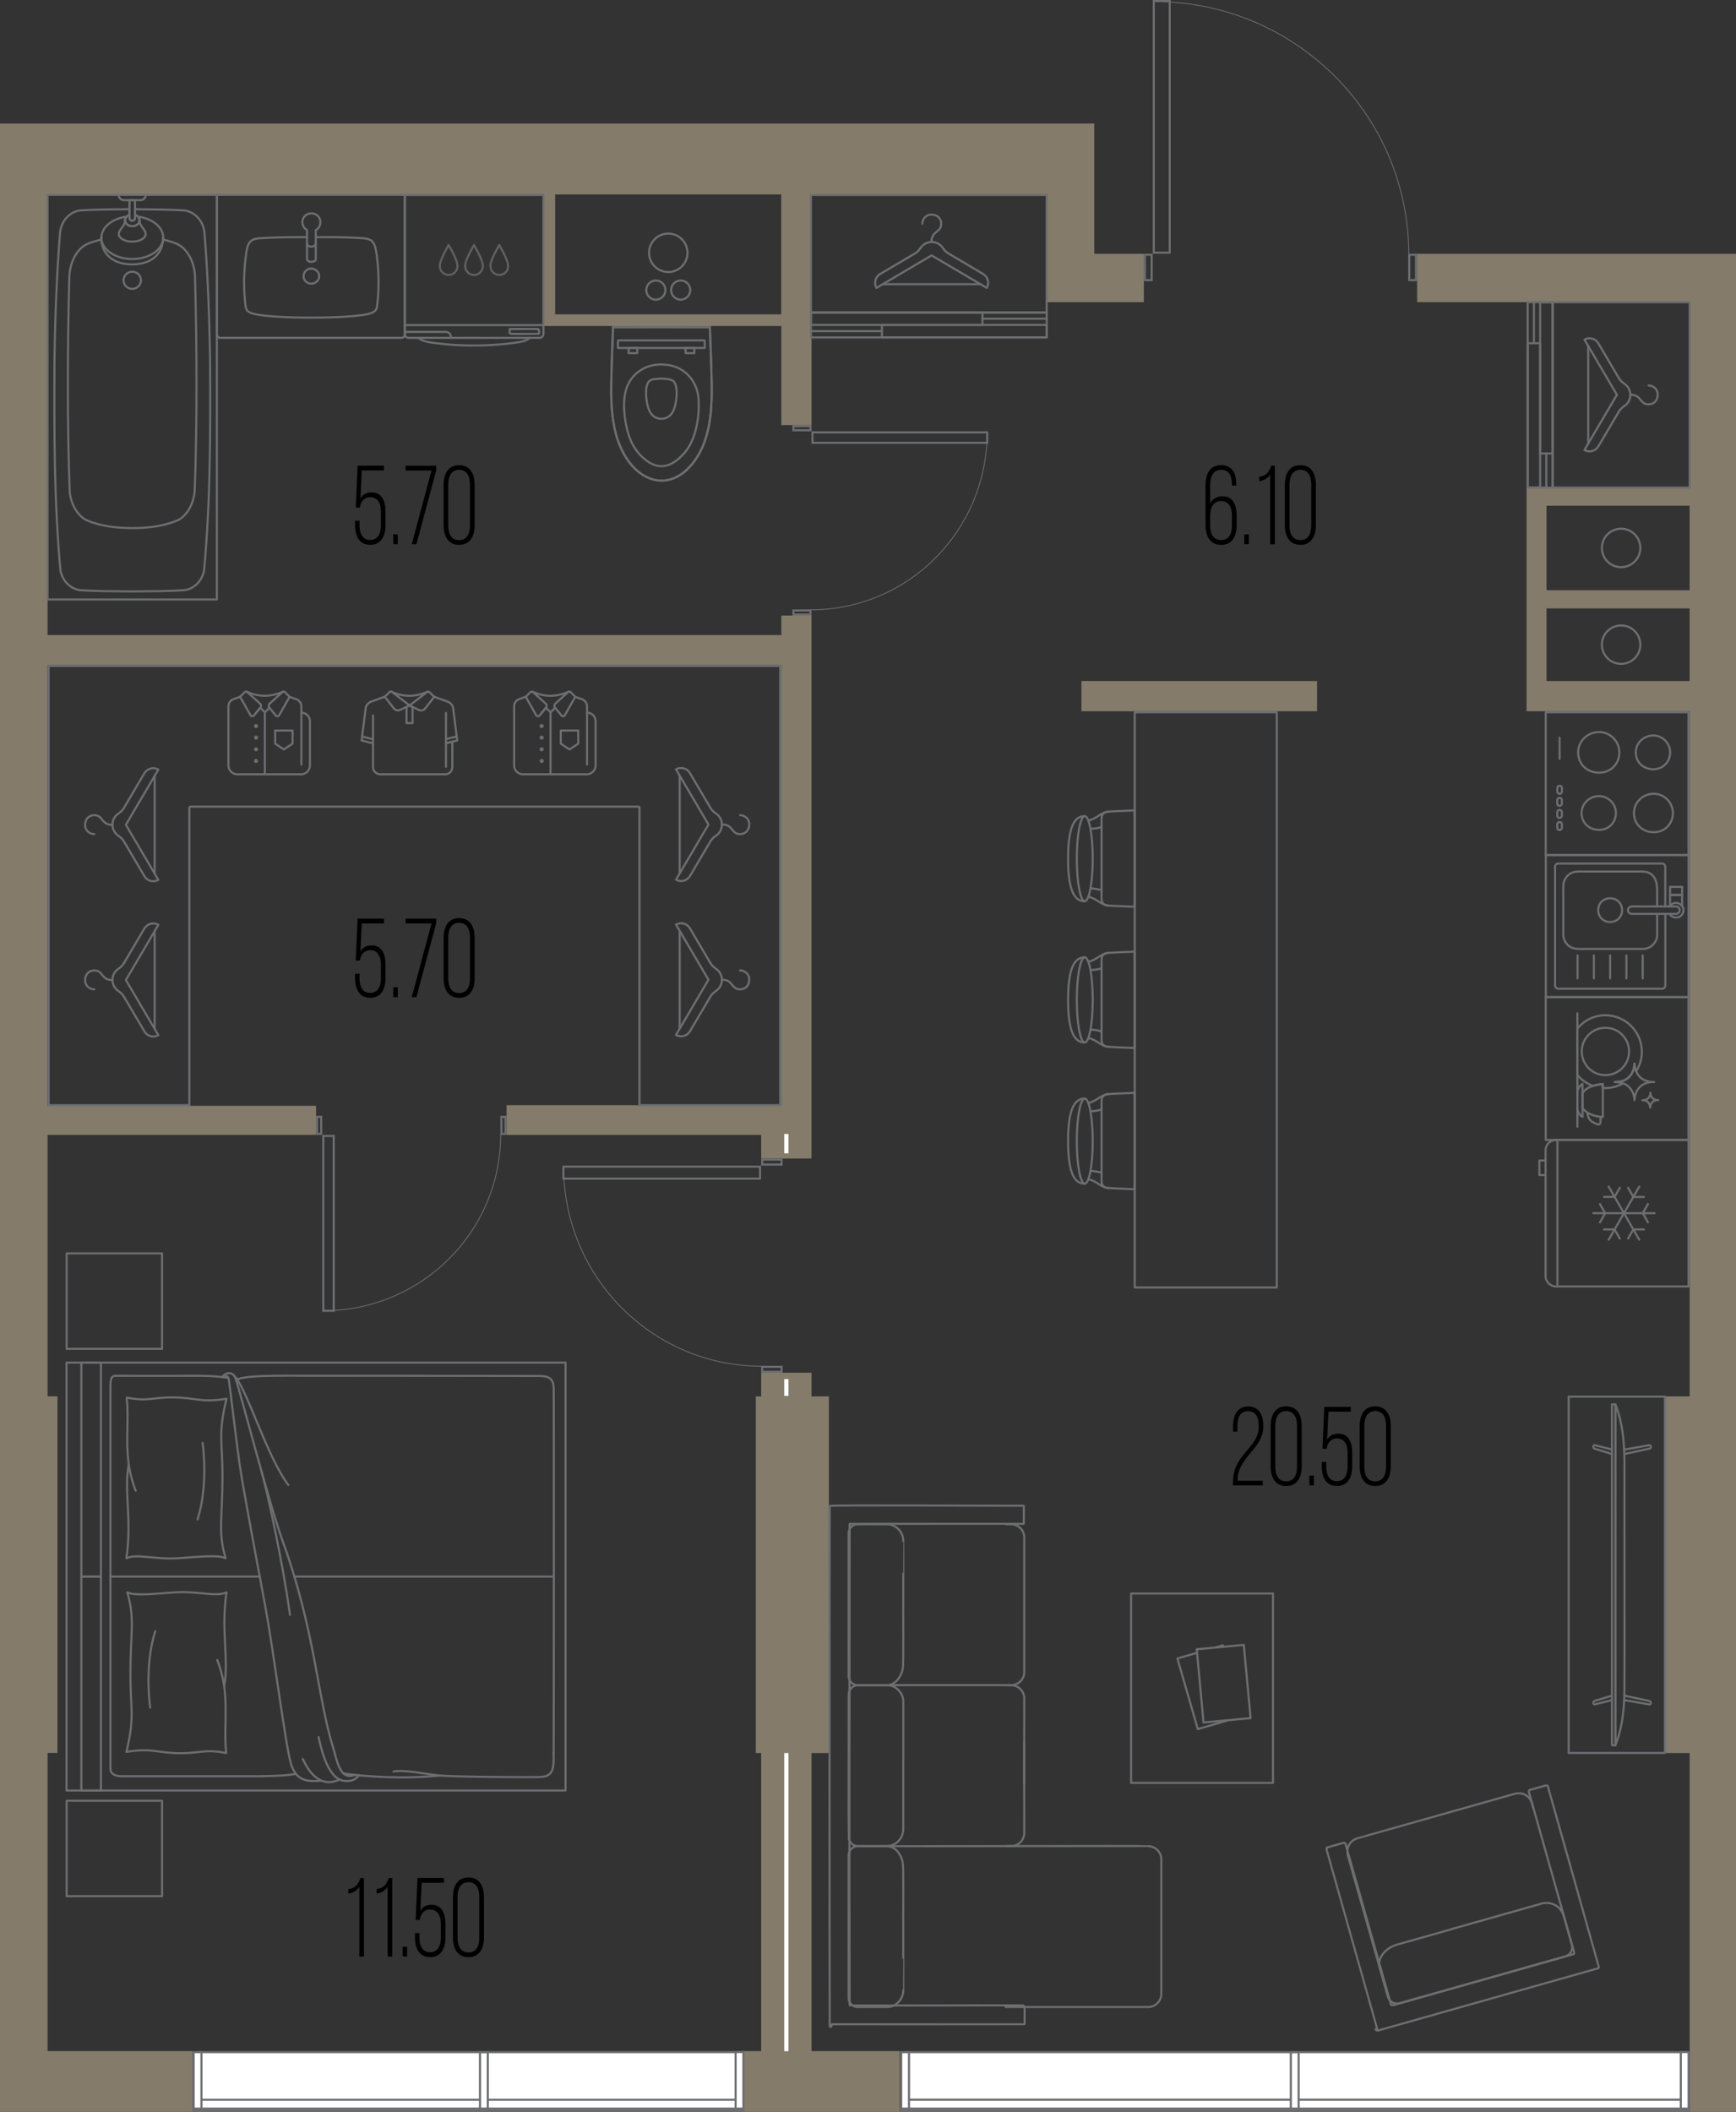 <?xml version="1.0" encoding="UTF-8"?><svg xmlns="http://www.w3.org/2000/svg" viewBox="0 0 206.86 251.52"><rect x="0" y="0" width="206.86" height="251.52" fill="#333333" stroke="none"/><defs><style>.cls-1{fill:#6d6e71;}.cls-1,.cls-2,.cls-3,.cls-4{stroke-width:0px;}.cls-2{fill:#000;}.cls-5{stroke:#606060;}.cls-5,.cls-6{stroke-linecap:round;stroke-width:.25px;}.cls-5,.cls-6,.cls-7,.cls-8,.cls-9{fill:none;}.cls-5,.cls-6,.cls-9{stroke-linejoin:round;}.cls-3{fill:#847b6b;}.cls-6,.cls-7,.cls-9{stroke:#6d6e71;}.cls-7,.cls-8{stroke-miterlimit:10;stroke-width:.5px;}.cls-8{stroke:#fff;}.cls-9{stroke-width:.1px;}.cls-4{fill:#fff;}</style></defs><g id="_стены"><rect class="cls-3" x="128.86" y="81.11" width="28.08" height="3.6"/><path class="cls-3" d="M201.34,30.23h-32.48v5.76h32.48v22.08h-19.44v26.64h19.44v81.6h-2.95v42.48h2.95v42.73h5.52v-5.48s0,0,0,0v-1.74h0V30.23h-5.52ZM184.28,60.23h17.05v10.07h-17.05v-10.07ZM184.28,81.11v-8.65h17.05v8.65h-17.05Z"/><polygon class="cls-3" points="97.9 244.29 96.7 244.29 96.7 208.79 98.77 208.79 98.77 166.31 96.7 166.31 96.7 163.49 90.7 163.49 90.7 166.31 90.06 166.31 90.06 208.79 90.7 208.79 90.7 244.29 88.24 244.29 88.24 251.52 107.21 251.52 107.21 244.29 97.9 244.29"/><path class="cls-3" d="M136.3,35.99v-5.76h-5.91v-15.52H0v194.08h0,0v35.5h0v2.22h0v5.01h22.95v-7.23H5.67v-35.51h1.18v-42.48h-1.18v-31.13h31.99v-3.47H5.67v-52.52h87.43v52.45h-32.74v3.54h30.34v2.81h6v-64.67h-3.6v2.33H5.67V23.16h59.1v15.67h28.33v11.8h3.6v-27.47h28.02v12.83h11.58ZM66.15,37.44v-14.28h26.94v14.28h-26.94Z"/></g><g id="_акустические_перегородки"><line class="cls-8" x1="93.7" y1="244.3" x2="93.7" y2="208.79"/><line class="cls-8" x1="93.7" y1="166.25" x2="93.7" y2="164.25"/><line class="cls-8" x1="93.7" y1="137.37" x2="93.7" y2="135.06"/></g><g id="_окна"><rect class="cls-4" x="107.98" y="244.42" width="92.79" height="6.95"/><path class="cls-1" d="M108.1,244.54h92.54v6.7h-92.54v-6.7M107.85,244.29v7.2h93.04s0-7.2,0-7.2h-93.04Z"/><rect class="cls-4" x="108.02" y="250.08" width="92.74" height="1.29"/><path class="cls-1" d="M108.15,250.2h92.49v1.05h-92.49s0-1.05,0-1.05M107.9,249.95v1.55s92.99,0,92.99,0v-1.55h-92.99Z"/><polygon class="cls-4" points="200.28 244.41 201.21 244.41 201.21 251.37 200.28 251.37 200.28 244.41"/><path class="cls-1" d="M201.09,244.53v6.71h-.68s0-6.71,0-6.71h.68M201.34,244.28h-1.18s0,7.22,0,7.22h1.18v-7.22h0Z"/><rect class="cls-4" x="107.38" y="244.42" width=".93" height="6.95"/><path class="cls-1" d="M108.19,244.54v6.7s-.68,0-.68,0v-6.7h.68M108.44,244.29h-1.18v7.2h1.18s0-7.2,0-7.2h0Z"/><polygon class="cls-4" points="153.81 244.43 154.74 244.43 154.74 251.38 153.81 251.38 153.81 244.43"/><path class="cls-1" d="M154.62,244.55v6.7s-.68,0-.68,0v-6.7h.68M154.87,244.3h-1.18v7.2h1.18s0-7.2,0-7.2h0Z"/><line class="cls-7" x1="201.34" y1="251.26" x2="107.26" y2="251.26"/><rect class="cls-4" x="23.66" y="244.42" width="64.47" height="6.95"/><path class="cls-1" d="M23.79,244.54h64.22v6.7H23.79s0-6.7,0-6.7M23.54,244.29v7.2s64.72,0,64.72,0v-7.2H23.54Z"/><rect class="cls-4" x="23.71" y="250.08" width="64.42" height="1.29"/><path class="cls-1" d="M23.83,250.2h64.17v1.05H23.83v-1.05M23.58,249.95v1.55h64.67s0-1.54,0-1.54H23.58Z"/><polygon class="cls-4" points="87.65 244.41 88.58 244.41 88.58 251.37 87.65 251.37 87.65 244.41"/><path class="cls-1" d="M88.46,244.53v6.71h-.68s0-6.71,0-6.71h.68M88.71,244.28h-1.18s0,7.22,0,7.22h1.18v-7.22h0Z"/><rect class="cls-4" x="23.07" y="244.42" width=".93" height="6.95"/><path class="cls-1" d="M23.88,244.54v6.7h-.68s0-6.7,0-6.7h.68M24.13,244.29h-1.18v7.2h1.18v-7.2h0Z"/><polygon class="cls-4" points="57.19 244.43 58.13 244.43 58.13 251.38 57.19 251.38 57.19 244.43"/><path class="cls-1" d="M58,244.55v6.7s-.68,0-.68,0v-6.7h.68M58.25,244.3h-1.18v7.2h1.18s0-7.2,0-7.2h0Z"/><line class="cls-7" x1="88.71" y1="251.26" x2="22.95" y2="251.26"/></g><g id="_двери"><path class="cls-1" d="M137.11,30.47v2.77h-.56v-2.77h.56M137.36,30.22h-1.06v3.27h1.06v-3.27h0Z"/><path class="cls-1" d="M168.61,30.47v2.77h-.56v-2.77h.56M168.86,30.22h-1.06v3.27h1.06v-3.27h0Z"/><path class="cls-9" d="M167.87,30.32c0-16.64-13.58-30.13-30.32-30.13"/><path class="cls-1" d="M139.26.25v29.72h-1.65V.25h1.65M139.51,0h0,0ZM139.51,0h-2.15v30.22h2.14V0h0Z"/><path class="cls-1" d="M93.01,138.24v.33h-2.06s0-.33,0-.33h2.06M93.26,137.99h-2.56v.83h2.56v-.83h0Z"/><path class="cls-1" d="M93.01,162.92v.33h-2.06s0-.33,0-.33h2.06M93.26,162.67h-2.56v.83h2.56v-.83h0Z"/><path class="cls-9" d="M90.77,162.72c-13.04,0-23.61-10.64-23.61-23.76"/><path class="cls-1" d="M90.44,139.07v1.18h-23.18s0-1.18,0-1.18h23.18M90.69,138.82h-23.68v1.68h23.68v-1.68h0Z"/><path class="cls-1" d="M38.15,133.14v1.78h-.24v-1.78h.24M38.4,132.89h-.74v2.28h.74v-2.28h0Z"/><path class="cls-1" d="M60.11,133.14v1.78h-.24v-1.78h.24M60.36,132.89h-.74v2.28h.74v-2.28h0Z"/><path class="cls-9" d="M59.66,135.11c0,11.6-9.46,21-21.14,21"/><path class="cls-1" d="M39.64,135.42v20.57s-.99,0-.99,0v-20.57s.99,0,.99,0M39.89,135.17h-1.49v21.07h1.5v-21.07h0Z"/><path class="cls-1" d="M96.45,50.88v.24h-1.78v-.24h1.78M96.7,50.63h-2.28v.74h2.28v-.74h0Z"/><path class="cls-1" d="M96.45,72.83v.24h-1.78v-.24h1.78M96.7,72.58h-2.28v.74h2.28v-.74h0Z"/><path class="cls-9" d="M96.63,72.63c11.6,0,21-9.46,21-21.14"/><path class="cls-1" d="M117.51,51.62v1h-20.57v-1h20.57M117.76,51.37h-21.07v1.49h21.07s0-1.49,0-1.49h0Z"/></g><g id="_мебель"><rect class="cls-6" x="5.67" y="23.21" width="20.17" height="48.19"/><g id="AG-FIXTURE"><g id="POLYLINE"><path class="cls-6" d="M15.43,24.92c-1.83,0-3.95.03-5.74.13-.19.01-.38.05-.56.1-.9.27-1.59,1.05-1.85,1.94-.07.22-.11.44-.13.67-.4,5-.6,10.41-.66,15.43-.04,8.14-.04,16.72.72,24.82.13.58.42,1.13.85,1.55.38.37.87.63,1.4.72,1.98.15,4.32.14,6.3.16,2.01-.03,4.36,0,6.35-.17.51-.09.98-.35,1.35-.71.43-.42.72-.97.85-1.55.77-8.1.77-16.69.72-24.82-.06-5.01-.26-10.43-.66-15.43-.02-.22-.07-.45-.13-.67-.27-.9-.98-1.69-1.9-1.95-.17-.05-.34-.08-.51-.09-1.79-.09-3.91-.12-5.74-.13"/></g><g id="POLYLINE-2"><path class="cls-6" d="M15.76,34.4c.75,0,1.27-.78.93-1.46-.38-.77-1.49-.77-1.87,0-.33.68.18,1.47.93,1.46Z"/></g><g id="POLYLINE-3"><path class="cls-6" d="M12.07,28.54c-.56.12-.98.25-1.51.45-.61.23-1.11.7-1.47,1.24-.55.83-.8,1.83-.83,2.82-.22,8.15-.26,17.46.05,25.61.07.53.21,1.05.43,1.54.34.74.87,1.42,1.61,1.78,1.7.7,3.57.91,5.4.92,1.82,0,3.7-.21,5.4-.92.74-.36,1.28-1.04,1.61-1.78.22-.49.36-1.01.43-1.54.32-8.15.27-17.46.05-25.61-.03-.99-.28-1.99-.83-2.82-.35-.52-.83-.98-1.41-1.22-.54-.21-1.01-.35-1.57-.48"/></g></g><path class="cls-6" d="M19.44,28.3c0,1.76-1.2,3.19-3.69,3.19s-3.69-1.43-3.69-3.19"/><path class="cls-6" d="M14.89,26.23c0,.79-.73,1.04-.73,1.66,0,.47.71.89,1.6.89.88,0,1.6-.42,1.6-.89,0-.61-.73-.87-.73-1.66"/><path class="cls-6" d="M12.07,28.3c0,1.41,1.65,2.55,3.69,2.55s3.69-1.14,3.69-2.55c0-1.25-1.31-2.29-3.02-2.5.12.12.2.27.2.44,0,.39-.39.71-.86.71s-.86-.32-.86-.71c0-.17.08-.32.2-.44-1.72.22-3.02,1.25-3.02,2.5Z"/><path class="cls-6" d="M15.76,26.94c.48,0,.86-.32.86-.71,0-.17-.08-.32-.2-.44-.09-.09-.2-.17-.33-.22v.38c0,.18-.15.33-.33.33s-.33-.15-.33-.33v-.19s0-.19,0-.19c-.13.05-.24.12-.33.22-.12.12-.2.27-.2.44,0,.39.39.71.86.71Z"/><path class="cls-6" d="M15.76,26.29c.18,0,.33-.15.33-.33v-2.12h-.66v2.12c0,.18.15.33.33.33Z"/><path class="cls-6" d="M17.37,23.21h0c0,.35-.28.63-.63.63h-1.97c-.35,0-.63-.28-.63-.63h0c1.06,0,2.32,0,3.23,0Z"/><g id="POLYLINE-4"><line class="cls-6" x1="84.59" y1="38.96" x2="73.05" y2="38.96"/></g><g id="POLYLINE-5"><path class="cls-6" d="M79.04,45.11c.42.04.9.02,1.23.31.51.54.38,1.95.23,2.63-.1.46-.22.94-.54,1.3-.63.76-1.86.69-2.41-.13-.27-.38-.38-.88-.47-1.34-.11-.66-.25-2.11.36-2.55.17-.12.38-.16.59-.18.33-.04.67-.07,1-.05Z"/></g><g id="POLYLINE-6"><path class="cls-6" d="M79.1,43.43c2.3.05,4.02,1.86,4.14,4.13.13,2.07-.29,4.74-1.66,6.36-.69.79-1.59,1.55-2.68,1.6-1.09.04-2.03-.69-2.73-1.46-1.13-1.25-1.55-2.95-1.74-4.59-.12-1.11-.12-2.27.26-3.33.68-1.84,2.48-2.86,4.4-2.72Z"/></g><g id="POLYLINE-7"><path class="cls-6" d="M84.59,38.96c.08,2.29.17,4.58.22,6.86.02,2.15-.07,4.35-.73,6.41-.83,2.73-3.29,5.81-6.46,4.82-2.05-.71-3.35-2.71-4.02-4.68-.7-2.09-.8-4.32-.77-6.51.04-2.3.14-4.61.22-6.9,3.84-.02,7.7,0,11.54,0Z"/></g><g id="POLYLINE-8"><path class="cls-6" d="M84.59,38.96c.07,2.17.17,4.34.21,6.51.05,2.69-.04,5.49-1.18,7.97-2.76,5.75-8.06,4.64-10-1.01-.68-2-.8-4.14-.79-6.24.02-2.41.14-4.82.22-7.23"/></g><g id="POLYLINE-9"><line class="cls-6" x1="73.05" y1="38.96" x2="84.59" y2="38.96"/></g><path class="cls-6" d="M73.71,40.54h10.2s.07.04.07.09v.81s-10.35,0-10.35,0v-.81s.03-.09.07-.09Z"/><g id="POLYLINE-10"><path class="cls-6" d="M74.89,42.06c.34,0,.69,0,1.03,0,.03-.01.01,0,.02-.03.01-.14,0-.29,0-.43,0-.03.02-.13,0-.16-.02-.03-.15,0-.18,0h-.82s-.03,0-.04.01c0,.2,0,.4,0,.6Z"/></g><g id="POLYLINE-11"><path class="cls-6" d="M82.74,42.06c-.34,0-.69,0-1.03,0-.03-.01-.01,0-.02-.03-.01-.14,0-.29,0-.43,0-.03-.02-.13,0-.16.02-.03.15,0,.18,0h.82s.03,0,.04.01c0,.2,0,.4,0,.6Z"/></g><g id="AG-DETAILS"><g id="POLYLINE-13"><path class="cls-6" d="M38.03,32.89c.02-.57-.61-1.03-1.18-.87-.83.22-.92,1.35-.13,1.69.59.27,1.33-.19,1.31-.82Z"/></g></g><g id="AG-FIXTURE-2"><g id="POLYLINE-14"><path class="cls-6" d="M37.67,28.24c1.51,0,3.02,0,4.52.07,1.83.12,2.42-.06,2.68,1.95.22,1.53.29,3.08.2,4.63-.02.35-.04.7-.08,1.05-.04.32-.03.66-.2.96-.37.6-1.95.64-2.63.74-1.68.15-3.37.19-5.06.19-1.7,0-3.41-.04-5.1-.19-.4-.04-.8-.08-1.2-.15-.49-.1-1.13-.16-1.41-.61-.15-.3-.14-.63-.19-.96-.05-.5-.08-1.01-.1-1.51-.05-1.4.03-2.81.23-4.2.26-2,.92-1.77,2.73-1.9,1.48-.06,2.96-.06,4.44-.07"/></g><g id="POLYLINE-15"><path class="cls-6" d="M25.85,23.21h22.39s0,3.07,0,3.45c0,1.55,0,3.1,0,4.65,0,1.62,0,3.25,0,4.87,0,.61,0,2.65,0,3.27,0,.14,0,.27,0,.41,0,.23-.23.4-.46.38-3.97,0-9.95,0-13.93,0-1.28,0-2.55,0-3.83,0-.56,0-2.98,0-3.54,0-.16,0-.34.02-.47-.08-.16-.11-.18-.3-.17-.47,0-.28,0-.56,0-.84,0-.77,0-2.96,0-3.73,0-3.36,0-11.9,0-11.9Z"/></g></g><path class="cls-6" d="M37.98,25.86c-.38-.57-1.29-.6-1.71-.06-.42.48-.27,1.3.31,1.59v3.46c0,.45,1.05.45,1.05,0v-3.45c.55-.28.72-1.05.36-1.54Z"/><path class="cls-6" d="M36.58,28.99c0,.51,1.05.51,1.05,0"/><g id="AG-FIXTURE-3"><g id="POLYLINE-16"><path class="cls-6" d="M49.87,40.24c3.96,0,7.93,0,11.89,0,.57,0,1.14,0,1.71,0,.27,0,.54,0,.81,0,.28,0,.51-.24.48-.52,0-2.5,0-7.46,0-7.46,0,0,0-6.15,0-9.04h-16.53c0,.29,0,1.11,0,1.39,0,1.28,0,2.55,0,3.83,0,2.56,0,5.12,0,7.67,0,1.23,0,2.37,0,3.61,0,.43.29.56.68.52.32,0,.64,0,.95,0Z"/></g><g id="POLYLINE-17"><line class="cls-6" x1="64.77" y1="38.72" x2="48.24" y2="38.72"/></g><g id="POLYLINE-18"><path class="cls-6" d="M49.87,40.24c.27.27.68.39,1.04.47.45.1.92.15,1.38.2,1.36.17,2.73.24,4.11.24,1.33,0,2.67-.06,3.99-.21.46-.05.93-.11,1.39-.18.47-.08,1-.19,1.36-.53"/></g></g><path class="cls-6" d="M53.74,40.15c0-.34-.28-.62-.62-.62h-4.84"/><path class="cls-6" d="M60.74,39.19s3.49-.03,3.49.01c0,0,0,.55,0,.55,0,0,0,.01-.01.01-.02-.01-3.49.03-3.49-.01,0,0,0-.55,0-.55,0,0,0-.01.01-.01Z"/><path class="cls-5" d="M52.41,31.7c0,.58.47,1.05,1.05,1.05s1.05-.47,1.05-1.05"/><path class="cls-5" d="M53.46,29.19s-1.13,1.88-1.05,2.52"/><path class="cls-5" d="M53.46,29.19s1.13,1.88,1.05,2.52"/><path class="cls-5" d="M55.43,31.7c0,.58.47,1.05,1.05,1.05s1.05-.47,1.05-1.05"/><path class="cls-5" d="M56.48,29.19s-1.13,1.88-1.05,2.52"/><path class="cls-5" d="M56.48,29.19s1.13,1.88,1.05,2.52"/><path class="cls-5" d="M58.45,31.7c0,.58.47,1.05,1.05,1.05s1.05-.47,1.05-1.05"/><path class="cls-5" d="M59.49,29.19s-1.13,1.88-1.05,2.52"/><path class="cls-5" d="M59.49,29.19s1.13,1.88,1.05,2.52"/><path class="cls-6" d="M28.61,82.99l-.79.28c-.36.13-.6.47-.6.85v7.04c0,.58.47,1.06,1.06,1.06h7.59c.58,0,1.06-.47,1.06-1.06v-5.26c0-.57-.46-1.02-1.02-1.02h0"/><path class="cls-6" d="M35.91,91.06v-6.93c0-.38-.24-.72-.6-.85l-.79-.28"/><path class="cls-6" d="M33.66,82.42l-1.52,1.38c-.14.13-.16.35-.04.49l.79.95c.12.11.3.08.38-.06l1.24-2.19-.55-.55c-.08-.08-.21-.09-.3-.02Z"/><path class="cls-6" d="M29.16,82.44l-.55.55,1.24,2.19c.08.14.26.17.38.06l.79-.95c.12-.15.11-.36-.04-.49l-1.52-1.38c-.09-.07-.22-.06-.3.02Z"/><path class="cls-6" d="M29.41,82.39c1.46.63,2.75.65,4.3,0"/><polyline class="cls-6" points="31.56 92.23 31.56 84.84 31.02 84.29 30.45 84.98"/><polygon class="cls-6" points="34.86 88.57 33.82 89.26 32.79 88.57 32.79 87.01 34.86 87.01 34.86 88.57"/><circle class="cls-6" cx="30.51" cy="86.47" r=".12"/><circle class="cls-6" cx="30.51" cy="87.85" r=".12"/><circle class="cls-6" cx="30.51" cy="89.24" r=".12"/><circle class="cls-6" cx="30.51" cy="90.63" r=".12"/><line class="cls-6" x1="31.56" y1="84.84" x2="32.11" y2="84.29"/><path class="cls-6" d="M62.65,82.99l-.79.28c-.36.13-.6.47-.6.85v7.04c0,.58.47,1.06,1.06,1.06h7.59c.58,0,1.06-.47,1.06-1.06v-5.26c0-.57-.46-1.02-1.02-1.02h0"/><path class="cls-6" d="M69.95,91.06v-6.93c0-.38-.24-.72-.6-.85l-.79-.28"/><path class="cls-6" d="M67.7,82.42l-1.52,1.38c-.14.13-.16.35-.04.49l.79.95c.12.11.3.08.38-.06l1.24-2.19-.55-.55c-.08-.08-.21-.09-.3-.02Z"/><path class="cls-6" d="M63.2,82.44l-.55.55,1.24,2.19c.08.14.26.17.38.06l.79-.95c.12-.15.11-.36-.04-.49l-1.52-1.38c-.09-.07-.22-.06-.3.02Z"/><path class="cls-6" d="M63.45,82.39c1.46.63,2.75.65,4.3,0"/><polyline class="cls-6" points="65.6 92.23 65.6 84.84 65.06 84.29 64.49 84.98"/><polygon class="cls-6" points="68.9 88.57 67.86 89.26 66.82 88.57 66.82 87.01 68.9 87.01 68.9 88.57"/><circle class="cls-6" cx="64.54" cy="86.47" r=".12"/><circle class="cls-6" cx="64.54" cy="87.85" r=".12"/><circle class="cls-6" cx="64.54" cy="89.24" r=".12"/><circle class="cls-6" cx="64.54" cy="90.63" r=".12"/><line class="cls-6" x1="65.6" y1="84.84" x2="66.15" y2="84.29"/><path class="cls-6" d="M44.45,85.21v6.15c0,.47.38.86.86.86h7.73c.47,0,.86-.38.86-.86v-3.03s-.75.19-.75.19"/><path class="cls-6" d="M51.75,82.99l1.58.57c.33.12.58.39.66.73l.49,3.9-1.33.34"/><path class="cls-6" d="M45.82,82.99l-1.58.57c-.33.12-.58.39-.66.73l-.49,3.9,1.33.34"/><line class="cls-6" x1="53.14" y1="91.33" x2="53.14" y2="84.91"/><path class="cls-6" d="M50.89,82.42l-2.1,1.61,1.13.53c.25.12.55.05.73-.17l1.09-1.39-.55-.55c-.08-.08-.21-.09-.3-.02Z"/><path class="cls-6" d="M46.4,82.44l-.55.55,1.09,1.39c.17.22.47.29.73.17l1.13-.53-2.09-1.61c-.09-.07-.22-.06-.3.02Z"/><path class="cls-6" d="M46.64,82.39c1.46.63,2.75.65,4.3,0"/><polygon class="cls-6" points="49.16 86.12 48.44 86.12 48.44 84.2 48.79 84.03 49.16 84.2 49.16 86.12"/><line class="cls-6" x1="54.32" y1="87.73" x2="53.14" y2="88.03"/><line class="cls-6" x1="43.2" y1="87.73" x2="44.38" y2="88.03"/><path class="cls-6" d="M11.23,117.83c-.5,0-1.09-.38-1.09-1.09s.47-1.16,1.09-1.16c1.1,0,.78,1.15,2.18,1.15"/><path class="cls-6" d="M17.22,110.56l-2.45,4.15c-.16.27-.38.49-.64.66-.44.28-.73.78-.73,1.34s.29,1.05.73,1.34c.26.17.48.39.64.66l2.45,4.15c.34.57,1.08.76,1.65.43l-3.87-6.57,3.87-6.57h0c-.57-.34-1.31-.15-1.65.43Z"/><line class="cls-6" x1="18.43" y1="110.89" x2="18.43" y2="122.53"/><path class="cls-6" d="M11.23,99.34c-.5,0-1.09-.38-1.09-1.09s.47-1.16,1.09-1.16c1.1,0,.78,1.15,2.18,1.15"/><path class="cls-6" d="M17.22,92.07l-2.45,4.15c-.16.27-.38.49-.64.66-.44.28-.73.78-.73,1.34s.29,1.05.73,1.34c.26.17.48.39.64.66l2.45,4.15c.34.57,1.08.76,1.65.43l-3.87-6.57,3.87-6.57h0c-.57-.34-1.31-.15-1.65.43Z"/><line class="cls-6" x1="18.43" y1="92.39" x2="18.43" y2="104.04"/><path class="cls-6" d="M88.19,97.09c.5,0,1.09.38,1.09,1.09s-.47,1.16-1.09,1.16c-1.1,0-.78-1.15-2.18-1.15"/><path class="cls-6" d="M82.2,104.36l2.45-4.15c.16-.27.38-.49.64-.66.44-.28.73-.78.73-1.34s-.29-1.05-.73-1.34c-.26-.17-.48-.39-.64-.66l-2.45-4.15c-.34-.57-1.08-.76-1.65-.43l3.87,6.57-3.87,6.57h0c.57.34,1.31.15,1.65-.43Z"/><line class="cls-6" x1="80.99" y1="104.03" x2="80.99" y2="92.38"/><path class="cls-6" d="M88.19,115.58c.5,0,1.09.38,1.09,1.09s-.47,1.16-1.09,1.16c-1.1,0-.78-1.15-2.18-1.15"/><path class="cls-6" d="M82.2,122.85l2.45-4.15c.16-.27.38-.49.64-.66.44-.28.73-.78.73-1.34s-.29-1.05-.73-1.34c-.26-.17-.48-.39-.64-.66l-2.45-4.15c-.34-.57-1.08-.76-1.65-.43l3.87,6.57-3.87,6.57h0c.57.34,1.31.15,1.65-.43Z"/><line class="cls-6" x1="80.99" y1="122.52" x2="80.99" y2="110.88"/><path class="cls-1" d="M92.85,79.44v52.06h-16.52v-35.3c0-.14-.11-.25-.25-.25H22.69c-.14,0-.25.11-.25.25v35.3H5.92v-52.06h86.93M93.1,79.19H5.67v52.56h17.02v-35.55h53.38v35.55h17.02v-52.56h0Z"/><rect class="cls-6" x="182.04" y="35.99" width="2.97" height="22.08"/><rect class="cls-6" x="185.01" y="35.99" width="16.33" height="22.08"/><path class="cls-6" d="M184.26,54.01v4.06s0-4.06,0-4.06Z"/><path class="cls-6" d="M182.78,35.99v4.72s0-4.72,0-4.72Z"/><rect class="cls-6" x="182.04" y="40.88" width="1.48" height="17.18"/><rect class="cls-6" x="183.52" y="35.99" width="1.48" height="18.02"/><path class="cls-6" d="M196.44,45.91c.5,0,1.09.38,1.09,1.09s-.47,1.16-1.09,1.16c-1.1,0-.78-1.15-2.18-1.15"/><path class="cls-6" d="M190.45,53.18l2.45-4.15c.16-.27.38-.49.64-.66.44-.28.73-.78.73-1.34,0-.56-.29-1.05-.73-1.34-.26-.17-.48-.39-.64-.66l-2.45-4.15c-.34-.57-1.08-.76-1.65-.43l3.87,6.57-3.87,6.57h0c.57.34,1.31.15,1.65-.43Z"/><line class="cls-6" x1="189.25" y1="52.86" x2="189.25" y2="41.21"/><path class="cls-6" d="M134.78,189.79h16.91s0,22.55,0,22.55h-16.91s0-22.55,0-22.55ZM148.21,195.91l-5.61.52.81,8.72,5.61-.52-.81-8.72ZM145.76,196.14l-.05-.18-.93.27.98-.09ZM140.3,197.53l2.43,8.41,3.69-1.07-3.01.28-.77-8.3-2.34.68Z"/><path class="cls-6" d="M119.83,181.54c.15,0,.69-.01.84.01.13.02.26.05.39.1.5.2.89.67.97,1.2.01.08.02.17.02.25,0,.04,0,16,0,16.04,0,.05,0,.1,0,.14-.02.19-.07.38-.16.55-.13.27-.34.49-.6.65-.15.09-.31.15-.47.19-.07.02-.15.03-.22.03-.03,0-.07,0-.11,0-.02,0-14.83,0-14.84,0"/><path class="cls-6" d="M107.63,191.01c-.02.29.06,7.61-.06,7.7,0,0,0,.03,0,.03-.09.47-.28.92-.59,1.29-.28.34-.67.6-1.11.66-.06,0-.12.01-.18.02-.01,0-.03,0-.04,0-.04,0-3.43,0-3.47,0-.09,0-.19-.02-.28-.05-.37-.11-.66-.42-.75-.79-.02-.07-.03-.14-.03-.21,0-.11,0-16.97,0-17.07,0-.13.03-.25.08-.37.09-.21.25-.4.44-.52.17-.11.37-.16.58-.16.04,0,3.43,0,3.47,0,.05,0,.11,0,.16,0,.18.02.36.06.53.13.54.22.97.68,1.15,1.23.05.15.08.31.1.47,0,.05,0,.11,0,.16.01,0,0,7.46,0,7.46h0Z"/><path class="cls-6" d="M119.83,239.04c.1,0,16.99,0,17.08,0,.11,0,.22-.03.33-.06.37-.1.69-.35.9-.67.13-.21.22-.46.24-.71,0-.05,0-.09,0-.14,0-.11,0-16.01,0-16.11,0-.14-.04-.27-.08-.4-.11-.32-.32-.6-.6-.79-.19-.13-.42-.22-.65-.26-.06-.01-.13-.02-.2-.02-.06-.05-31.15.03-31.21,0"/><path class="cls-6" d="M107.63,229.57c-.02-.29.06-7.61-.06-7.7,0,0,0-.03,0-.03-.09-.47-.28-.92-.59-1.29-.28-.34-.68-.61-1.13-.66-.05-.03-3.56,0-3.68-.01-.09,0-.19.02-.28.05-.37.11-.66.43-.74.81-.01.06-.02.13-.03.19,0,.13,0,16.96,0,17.08,0,.12.03.24.08.35.09.21.25.4.44.52.17.11.37.16.58.16.04,0,3.43,0,3.47,0,.05,0,.11,0,.16,0,.18-.02.36-.06.53-.13.54-.22.97-.68,1.15-1.23.05-.15.08-.31.1-.47,0-.05,0-.11,0-.16.01,0,0-7.46,0-7.46h0Z"/><path class="cls-6" d="M107.63,209.51s0,8.35,0,8.38c0,.06,0,.12-.01.18-.02.15-.05.3-.1.45-.22.67-.82,1.19-1.51,1.32-.16.06-3.61.03-3.86.03-.14,0-.27-.04-.39-.1-.28-.13-.49-.38-.58-.66-.03-.08-.04-.17-.05-.25-.02-.03,0-17,0-17.05,0-.24.09-.49.24-.68.16-.2.37-.33.62-.39.08-.02.16-.03.24-.03h3.43s.08,0,.11,0c.04,0,.09,0,.14.01.71.08,1.33.58,1.59,1.24.07.18.12.37.14.56,0,.05,0,.11,0,.16,0,.04,0,6.77,0,6.82Z"/><path class="cls-6" d="M119.83,200.71c.23,0,.74-.02.96.03.35.07.66.26.89.53.12.14.21.31.28.48.05.13.07.27.09.4,0,.03,0,.07,0,.11,0,.02-.02,10.15-.01,10.18"/><path class="cls-6" d="M119.83,219.87c.23,0,.74.02.96-.03.35-.07.66-.26.89-.53.12-.14.21-.31.28-.48.05-.13.07-.27.09-.4,0-.03,0-.07,0-.11,0-.02-.02-10.82-.01-10.84"/><path class="cls-6" d="M99.03,241.39s-.01,0-.01,0c0,0-.01,0-.01,0,0,0-.01,0-.01,0,0,0-.01,0-.01,0,0,0-.01,0-.01,0,0,0-.01,0-.01,0,0,0-.01,0-.01,0,0,0-.01,0-.01,0,0,0-.01,0-.01,0,0,0-.01,0-.01,0-.01,0-.01,0-.01,0-.01,0-.01,0-.01,0-.01,0-.01-.01-.01-.01,0,0-.01-.01-.01-.01,0,0-.01-.01-.01-.01,0-.01-.01-.01-.01-.01,0-.01,0-.01,0-.01,0-.01,0-.01,0-.01,0,0,0-.01,0-.01,0,0,0-.01,0-.01,0,0,0-.01,0-.01,0,0,0-.01,0-.01-.02-4-.04-57.85,0-61.85,0,0,0,0,0-.01,0,0,0,0,0-.01,0,0,0,0,0-.01,0,0,0,0,0-.01,0,0,0,0,0-.01,0,0,0,0,.01-.01,0,0,0,0,.01-.01,0,0,0,0,.01-.01,0,0,0,0,.01-.01,0,0,0,0,.01,0,0,0,0,0,.01,0,0,0,0,0,.01,0,.18-.12,22.76.01,22.96-.02,0,0,0,0,.01,0,0,0,0,0,.01,0,0,0,0,0,.01,0,0,0,0,0,.01,0,0,0,0,0,.01,0,0,0,0,0,.01,0,0,0,0,0,.01.01,0,0,0,0,.01.01,0,0,0,0,.01.01,0,0,0,0,.01.01,0,0,0,0,0,.01,0,0,0,0,0,.01,0,0,0,0,0,.01,0,0,0,0,0,.01,0,0,0,0,0,.01,0,0,0,0,0,.01,0,0,0,0,0,.01,0,0,0,0,0,.01,0,0,0,0,0,.01,0,0,0,0,0,.01,0,0,0,0,0,.01,0,0,0,0,0,.01,0,0,0,0,0,.01v1.82s0,0,0,.01c0,0,0,0,0,.01,0,0,0,0,0,.01,0,0,0,0,0,.01,0,0,0,0,0,.01,0,0,0,0,0,.01,0,0,0,0,0,.01,0,0,0,0,0,.01,0,0,0,0,0,.01,0,0,0,0,0,.01,0,0,0,0,0,.01,0,0,0,0,0,.01,0,0,0,0,0,.01,0,0,0,0-.01.01,0,0,0,0-.01.01,0,0,0,0-.01.01,0,0,0,0-.01.01,0,0,0,0-.01,0,0,0,0,0-.01,0,0,0,0,0-.01,0,0,0,0,0-.01,0,0,0,0,0-.01,0,0,0,0,0-.01,0,0,0,0,0-.01,0,0,0,0,0-.01,0,0,0,0,0-.01,0,0,0,0,0-.01,0,0,0,0,0-.01,0,0,0,0,0-.01,0,0,0,0,0-.01,0-.07.01-20.42-.02-20.48,0,0,0,0,0-.01,0,0,0,0,0-.01,0,0,0,0,0-.01,0,0,0,0,0-.01,0,0,0,0,0-.01,0,0,0,0,0-.01,0,0,0,0,0-.01,0,0,0,0,0-.01.01,0,0,0,0-.01.01,0,0,0,0-.01.01,0,0,0,0-.01.01,0,0,0,0,0,.01,0,0,0,0,0,.01,0,0,0,0,0,.01,0,0,0,0,0,.01,0,0,0,0,0,.01,0,0,0,0,0,.01-.01,14.3-.05,42.88,0,57.17,0,0,0,.01,0,.01,0,0,0,.01,0,.01,0,.01,0,.01,0,.01,0,.01,0,.01,0,.01,0,.01.01.01.01.01,0,0,.01.01.01.01,0,0,.01.01.01.01.01,0,.01.01.01.01.01,0,.01,0,.01,0,.01,0,.01,0,.01,0,0,0,.01,0,.01,0,0,0,.01,0,.01,0,0,0,.01,0,.01,0,0,0,.01,0,.01,0,0,0,.01,0,.01,0,0,0,.01,0,.01,0,.07.05,20.42-.02,20.49,0,.14.01.24.13.24.26v1.82s0,.01,0,.01c0,0,0,.01,0,.01,0,0,0,.01,0,.01,0,0,0,.01,0,.01,0,0,0,.01,0,.01,0,0,0,.01,0,.01,0,0,0,.01,0,.01,0,0,0,.01,0,.01,0,0,0,.01,0,.01,0,0,0,.01,0,.01,0,0,0,.01,0,.01,0,.01,0,.01,0,.01,0,.01,0,.01,0,.01,0,.01-.01.01-.01.01,0,0-.01.01-.01.01,0,0-.01.01-.01.01-.01,0-.01.01-.01.01-.01,0-.01,0-.01,0-.01,0-.01,0-.01,0,0,0-.01,0-.01,0,0,0-.01,0-.01,0,0,0-.01,0-.01,0,0,0-.01,0-.01,0,0,0-.01,0-.01,0,0,0-.01,0-.01,0,0,0-.01,0-.01,0,0,0-.01,0-.01,0,0,0-.01,0-.01,0-.03.01-22.75,0-22.79,0Z"/><g id="POLYLINE-19"><path class="cls-6" d="M182.72,215.41l-.18-.64v-.02s-.01-.03-.02-.04v-.04c-.03-.07-.06-.13-.09-.19,0-.02-.02-.04-.03-.05-.01-.02-.03-.05-.04-.07,0-.02-.02-.04-.03-.05,0-.02-.02-.04-.03-.05-.04-.06-.09-.12-.14-.18-.03-.03-.06-.06-.09-.09-.01-.01-.03-.03-.05-.04-.02-.02-.05-.04-.07-.05-.11-.08-.23-.15-.35-.2-.07-.03-.15-.06-.22-.08-.01,0-.03,0-.04-.01-.01,0-.03,0-.04,0-.03,0-.06-.01-.08-.02-.02,0-.04,0-.06,0-.03,0-.06,0-.08,0-.02,0-.04,0-.06,0,0,0-.03,0-.04,0-.07,0-.13,0-.2,0-.08,0-.15.02-.22.04,0,0-18.78,5.31-18.8,5.31-.09.03-.18.06-.26.1-.04.02-.08.04-.12.06-.02,0-.04.02-.05.03,0,0-.03.02-.03.02-.01.01-.04.02-.05.03-.02.02-.04.03-.07.05-.01.01-.03.03-.05.04-.02.02-.04.04-.06.06,0,0-.02.02-.03.03,0,0-.02.02-.03.03-.05.06-.1.12-.15.18-.02.02-.03.05-.05.07-.07.11-.12.22-.16.35,0,.03-.02.06-.03.08,0,.01,0,.03-.01.04,0,.03-.01.06-.02.08-.01.07-.03.15-.03.22,0,.02,0,.04,0,.06,0,.02,0,.04,0,.06,0,.02,0,.05,0,.08,0,.02,0,.04,0,.06,0,.08.02.16.04.24,0,0,0,.03,0,.04,0,0,3.78,13.39,3.79,13.4"/></g><g id="POLYLINE-20"><path class="cls-6" d="M173.08,229.74l-6.59,1.86-.06.02s-.09.03-.12.04l-.06.02c-.62.22-1.19.62-1.56,1.17-.1.16-.19.33-.25.5-.02.05-.03.11-.05.16,0,.01,0,.04-.01.05-.01.07-.03.14-.03.21,0,.01,0,.04,0,.05,0,.01,0,.04,0,.05,0,.01,0,.04,0,.05,0,.01,0,.04,0,.05,0,.01,0,.04,0,.05,0,.02,0,.05,0,.07,0,.02,0,.05,0,.07,0,.03.01.06.02.09,0,.03.01.06.02.09l.98,3.45s.02.06.03.09c.04.1.09.19.15.28.03.05.07.09.11.13.05.05.12.11.17.14.13.09.25.14.39.17.06.01.11.02.17.03.12,0,.24,0,.35-.03.11-.03,19.71-5.57,19.82-5.6.11-.04.22-.09.31-.16.05-.03.09-.07.13-.11.05-.05.11-.12.14-.17.09-.13.14-.25.17-.39.01-.06.02-.11.03-.17,0-.13,0-.27-.04-.4l-.98-3.45s-.02-.06-.03-.09c-.03-.09-.07-.18-.11-.27-.13-.25-.31-.48-.53-.66-.23-.19-.5-.33-.79-.41-.28-.08-.57-.1-.85-.06-.08.01-.16.03-.24.04-.02,0-.05.01-.07.02l-10.64,3.01h0Z"/></g><path class="cls-6" d="M163.92,241.68s.01.03.01.03c0,0,0,.01,0,.01,0,0,0,.01,0,.01,0,0,0,.01,0,.01.01.02.02.03.03.03.01.01.02.02.02.02.01,0,.01.01.01.01.02.01.03.02.03.02.02,0,.03.01.03.02.01,0,.02,0,.02,0,.01,0,.02,0,.02,0,.01,0,.01,0,.01,0,.01,0,.01,0,.01,0,.01,0,.01,0,.01,0,.01,0,.01,0,.01,0,.02,0,.04,0,.05,0,0,0,.01,0,.01,0,0,0,.01,0,.01,0,0,0,26.14-7.39,26.14-7.39,0,0,0,0,.01,0,0,0,0,0,.01,0,.01,0,.03-.01.05-.03,0,0,0,0,.01,0,0,0,0,0,.01,0,0,0,0,0,.01,0,0,0,0,0,0,0,0,0,0,0,.01-.01,0,0,0,0,.01-.01,0,0,0-.01.02-.03,0,0,0-.01.02-.03,0,0,0,0,0-.02,0,0,0-.02,0-.03,0,0,0-.02,0-.04,0,0,0,0,0-.01,0,0,0,0,0-.01,0,0,0,0,0-.01,0-.04-6.04-21.37-6.05-21.42,0,0,0,0,0-.01,0-.02-.01-.04-.03-.06,0,0,0,0,0-.01,0,0,0,0,0-.01,0,0,0,0,0-.01,0,0,0,0,0,0,0,0,0,0-.01-.01,0,0,0,0-.01-.01,0,0,0,0-.01,0,0,0,0,0-.02,0,0,0-.01,0-.03-.02,0,0-.01,0-.03-.01-.01,0-.03,0-.05,0,0,0,0,0-.01,0,0,0,0,0-.01,0,0,0,0,0-.01,0,0,0,0,0-.01,0,0,0,0,0-.01,0,0,0,0,0-.02,0l-1.83.52s0,0-.01,0c0,0,0,0-.01,0-.02,0-.03.01-.06.03,0,0,0,0-.01,0,0,0,0,0-.01,0,0,0,0,0-.01,0,0,0,0,0,0,0,0,0,0,0-.01.01,0,0,0,0-.01.01,0,0,0,.01-.02.03,0,0,0,.01-.02.03,0,0,0,0,0,.02,0,.02-.01.04-.01.07,0,0,0,0,0,.01,0,0,0,0,0,.01,0,0,0,0,0,.01,0,0,0,0,0,.01,0,0,0,0,0,.01.01.06,5.37,18.99,5.38,19.05,0,0,0,0,0,.01,0,0,0,0,0,.01,0,.01,0,.03,0,.05h0s0,.02,0,.03c0,0,0,.01,0,.03,0,0,0,0,0,.02,0,0,0,0,0,.02,0,0,0,0,0,.02,0,0,0,0,0,.02,0,0,0,0,0,.01,0,0,0,0-.01.01-.01.01-.03.03-.05.05,0,0,0,0-.01,0,0,0,0,0-.01,0,0,0,0,0-.01,0,0,0,0,0-.01,0,0,0-.02,0-.03.01l-21.4,6.05s-.03,0-.04,0c0,0-.01,0-.01,0,0,0-.01,0-.01,0,0,0-.01,0-.01,0-.01,0-.01,0-.01,0-.03,0-.05,0-.07-.01-.01,0-.02,0-.02,0-.01,0-.02,0-.02,0-.01,0-.02,0-.02,0-.01,0-.02,0-.02,0-.01,0-.01,0-.01,0-.01,0-.01-.01-.01-.01-.01-.01-.02-.02-.02-.02,0,0,0-.01,0-.01h0s-.02-.04-.03-.06c0,0,0-.01,0-.01,0,0,0-.01,0-.01-.02-.05-5.37-18.99-5.39-19.04,0,0,0-.01,0-.01,0,0,0-.01,0-.01,0,0,0-.01,0-.01,0,0,0-.01,0-.01,0,0,0-.01,0-.01-.02-.02-.04-.04-.05-.05-.01,0-.01-.01-.01-.01-.02-.01-.03-.02-.03-.02-.02,0-.03-.01-.03-.02-.01,0-.02,0-.02,0-.01,0-.02,0-.02,0-.01,0-.01,0-.01,0-.01,0-.01,0-.01,0-.01,0-.01,0-.01,0-.01,0-.01,0-.01,0-.03,0-.05,0-.06,0-.01,0-.02,0-.02,0l-1.83.52s-.02,0-.02,0c0,0-.01,0-.01,0,0,0-.01,0-.01,0,0,0-.01,0-.01,0,0,0-.01,0-.01,0,0,0-.01,0-.01,0-.02.01-.03.03-.04.04-.01.01-.02.02-.02.03-.01.02-.02.03-.02.03,0,.01,0,.02,0,.02,0,.01,0,.02,0,.02,0,.01,0,.02,0,.02,0,.01,0,.02,0,.02,0,.01,0,.01,0,.01,0,.01,0,.01,0,.01,0,.01,0,.01,0,.01,0,.01,0,.01,0,.01,0,.03,0,.05,0,.06,0,0,0,.01,0,.01,0,.01,6.04,21.37,6.04,21.38Z"/><path class="cls-6" d="M185.58,135.77v17.45s0-17.45,0-17.45ZM185.41,153.22c-.68,0-1.24-.56-1.24-1.24v-14.97c0-.69.56-1.24,1.24-1.24h15.8s0,17.45,0,17.45h-15.8ZM184.13,139.95h-.7s0-1.73,0-1.73h.7M189.87,144.49h7.29M196.37,145.58l-.62-1.09.62-1.09M190.65,143.41l.62,1.09-.62,1.09M191.69,141.33l3.64,6.32M194,147.51l.63-1.08h1.25M193.02,141.47l-.63,1.08h-1.25M195.33,141.33l-3.64,6.32M191.14,146.43h1.25s.63,1.09.63,1.09M195.88,142.56h-1.25s-.63-1.09-.63-1.09"/><path class="cls-6" d="M184.19,101.84h17.01s0-17.01,0-17.01h-17.01s0,17.01,0,17.01ZM197.01,91.62c-1.18,0-2.09-.82-2.09-2.01,0-1.1.91-2.01,2.09-2.01,1.09,0,2,.91,2,2.01,0,1.19-.91,2.01-2,2.01ZM190.55,98.84c-1.18,0-2.09-.82-2.09-2.01,0-1.1.91-2.01,2.09-2.01,1.09,0,2,.91,2,2.01,0,1.19-.91,2.01-2,2.01ZM197.07,99.12c-1.34,0-2.37-.94-2.37-2.29,0-1.25,1.03-2.29,2.37-2.29,1.24,0,2.27,1.04,2.27,2.29,0,1.35-1.03,2.29-2.27,2.29ZM190.56,92.03c-1.42,0-2.51-.99-2.51-2.42,0-1.32,1.09-2.42,2.51-2.42,1.31,0,2.4,1.1,2.4,2.42,0,1.43-1.09,2.42-2.4,2.42Z"/><rect class="cls-6" x="185.37" y="98.11" width=".94" height=".55" rx=".24" ry=".24" transform="translate(87.45 284.22) rotate(-90)"/><rect class="cls-6" x="185.37" y="96.67" width=".94" height=".55" rx=".24" ry=".24" transform="translate(88.89 282.78) rotate(-90)"/><rect class="cls-6" x="185.37" y="95.23" width=".94" height=".55" rx=".24" ry=".24" transform="translate(90.33 281.34) rotate(-90)"/><rect class="cls-6" x="185.37" y="93.8" width=".94" height=".55" rx=".24" ry=".24" transform="translate(91.77 279.91) rotate(-90)"/><line class="cls-6" x1="185.84" y1="90.39" x2="185.84" y2="87.87"/><rect class="cls-6" x="184.2" y="101.84" width="17.01" height="16.92"/><g id="AG-DETAILS-2"><g id="POLYLINE-21"><path class="cls-6" d="M193.29,108.4c-.05,1.82-2.66,1.92-2.85.11-.07-1.96,2.77-2.07,2.85-.11Z"/></g></g><g id="POLYLINE-22"><line class="cls-6" x1="191.86" y1="113.79" x2="191.86" y2="116.53"/></g><g id="POLYLINE-23"><line class="cls-6" x1="195.74" y1="113.79" x2="195.74" y2="116.53"/></g><g id="POLYLINE-24"><line class="cls-6" x1="193.8" y1="113.79" x2="193.8" y2="116.53"/></g><g id="POLYLINE-25"><line class="cls-6" x1="189.92" y1="113.79" x2="189.92" y2="116.53"/></g><g id="POLYLINE-26"><line class="cls-6" x1="187.98" y1="113.79" x2="187.98" y2="116.53"/></g><g id="POLYLINE-27"><path class="cls-6" d="M193.99,108.4c0,.33.31.48.61.44.58,0,4.87,0,5.05,0,.61.04.7-.8.09-.88-.81,0-3.97,0-4.85,0-.35-.02-.89-.05-.9.44Z"/></g><g id="POLYLINE-28"><path class="cls-6" d="M198.96,107.97c.58-.95,2.01-.2,1.55.82-.28.62-1.23.66-1.55.06"/></g><g id="POLYLINE-29"><path class="cls-6" d="M197.46,108.85c0,.89.02,1.74,0,2.64-.08.86-.86,1.55-1.72,1.53-.43,0-.86,0-1.29,0h-2.52c-.84,0-1.69,0-2.53,0-.94-.03-2.08.22-2.74-.64-.29-.35-.4-.82-.38-1.27,0-.69,0-1.37,0-2.06,0-.85,0-1.7,0-2.56.01-.43-.03-.85.03-1.27.11-.6.54-1.11,1.11-1.32.35-.12.73-.1,1.09-.1h2.13c1.57,0,3.13,0,4.7,0,.39,0,.76-.01,1.12.15.84.37,1,1.25,1,2.1,0,.64,0,1.27,0,1.9"/></g><g id="POLYLINE-30"><path class="cls-6" d="M198.43,107.96c0-1.13,0-2.25,0-3.39,0-.45,0-.89,0-1.34,0-.24-.22-.42-.45-.38-4.11,0-8.23,0-12.34,0-.38.05-.36.43-.34.73,0,.35,0,13.27,0,13.57-.04.48.14.65.63.61.39,0,.79,0,1.18,0,1.38,0,2.77,0,4.15,0,1.49,0,2.98,0,4.47,0,.77,0,1.54,0,2.31,0,.24,0,.4-.18.4-.41,0-.26,0-8.33,0-8.5"/></g><rect class="cls-6" x="199" y="105.63" width="1.44" height=".96"/><polyline class="cls-6" points="199 107.86 199 106.59 200.44 106.59 200.44 107.86"/><rect class="cls-6" x="184.2" y="118.76" width="17.01" height="17.01" transform="translate(319.96 -65.44) rotate(90)"/><circle class="cls-6" cx="191.3" cy="125.23" r="2.82"/><path class="cls-6" d="M195.71,131.04s.01,0,.02,0c.02,0,.05,0,.07,0,.05,0,.1,0,.15-.02.22-.04.4-.14.52-.3.06-.08.11-.17.14-.28.03-.09.04-.18.05-.29,0,0,0,0,0,0,0,0,0,0,0,0,0,0,0,.02,0,.02,0,0,0,0,0,.01.01.21.08.4.21.55.09.11.21.19.35.24.1.04.21.06.34.06h0s.03,0,.04,0c0,0,0,0,0,0,0,0,0,0,0,0,0,0,0,0,0,0,0,0,0,0,0,0-.02,0-.04,0-.06,0-.02,0-.04,0-.06,0-.13,0-.24.04-.35.08-.14.06-.25.16-.34.29-.06.09-.1.2-.13.31-.02.07-.03.21-.03.21,0,0,0,0,0,0,0-.01,0-.03,0-.04,0-.02,0-.04,0-.06-.02-.16-.08-.3-.16-.43-.08-.12-.2-.21-.33-.27-.09-.04-.17-.06-.26-.07-.05,0-.09,0-.14-.01-.01,0-.02,0-.03,0,0,0-.01,0-.01,0,0,0,0,0,0,0,0,0,0,0,0,0Z"/><line class="cls-6" x1="187.96" y1="120.69" x2="187.96" y2="134.2"/><path class="cls-6" d="M190.99,129.55c.11,0,.2.04.31.04.76,0,1.46-.21,2.08-.55-.17-.06-.34-.12-.52-.14-.11-.01-.23-.02-.34-.03-.03,0-.06,0-.08,0-.02,0-.03,0-.03,0,0,0,0,0,0,0,0,0,0,0,0,0,.01,0,.03,0,.05,0,.06,0,.11,0,.17-.01.12,0,.25-.02.37-.04.55-.09.98-.34,1.28-.73.15-.2.27-.42.35-.68.07-.21.11-.44.12-.7,0,0,0-.01,0-.02,0,0,0,0,.01,0,0,0,0,.04,0,.06,0,0,0,.02,0,.03.02.29.09.56.2.81.43-.67.68-1.47.68-2.32,0-2.4-1.95-4.35-4.35-4.35-1.35,0-2.54.63-3.34,1.59v5.52c.5.6,1.16,1.05,1.9,1.31.59-.19,1.12-.21,1.12-.21v.45Z"/><path class="cls-6" d="M194.83,130.53c.06-.27.17-.53.31-.75.2-.31.48-.55.82-.7.26-.12.54-.18.86-.21.05,0,.1,0,.14,0,.04,0,.09,0,.14,0,0,0,0,0,0,0,0,0,0,0,0,0,0,0,0,0,0,0,0,0,0,0,0,0-.03,0-.07,0-.11,0h0c-.31,0-.58-.06-.84-.15-.36-.12-.65-.32-.87-.59-.13-.16-.23-.35-.31-.54-.1-.25-.18-.51-.2-.81,0,0,0-.02,0-.03,0-.02,0-.06,0-.06,0,0-.01,0-.01,0,0,0,0,0,0,.02-.01.26-.05.49-.12.7-.08.26-.2.49-.35.68-.31.39-.74.64-1.28.73-.12.02-.25.03-.37.04-.06,0-.11,0-.17.01-.02,0-.03,0-.05,0,0,0,0,0,0,0,0,0,0,0,0,0,0,0,.01,0,.03,0,.03,0,.06,0,.08,0,.11,0,.23.01.34.03.18.02.35.08.52.14.04.02.08.02.13.03.34.15.62.37.82.66.21.3.34.65.4,1.04,0,.05.01.1.02.15,0,.04,0,.07,0,.11,0,0,0,0,0,0,0,0,.04-.34.08-.51Z"/><path class="cls-6" d="M190.99,129.55v-.45s-.53.02-1.12.21c-.48.15-1,.41-1.3.87v1.77c.66,1.03,2.42,1.09,2.42,1.09v-3.49Z"/><path class="cls-6" d="M188.57,131.95v-1.77s0-1.09,0-1.09l-.1.07c-.32.22-.51.59-.51.98v1.84c0,.39.19.76.51.98l.1.07v-1.09Z"/><path class="cls-6" d="M190.72,133.02v.63c0,.2-.21.34-.4.25l-.45-.21c-.36-.17-.61-.5-.67-.89l-.05-.28"/><path class="cls-6" d="M198.39,166.34v42.44s-11.47,0-11.47,0v-42.44s11.47,0,11.47,0Z"/><g id="AG-DIGITAL"><g id="POLYLINE-31"><polygon class="cls-6" points="192.49 207.86 192.08 207.86 192.08 167.26 192.49 167.26 192.49 207.86"/></g><g id="POLYLINE-32"><path class="cls-6" d="M193.57,174.1c-.01-2.31-.22-4.67-1.08-6.83,0,8.49,0,32.03,0,40.6.72-1.8.98-3.74,1.06-5.67.06-3.09,0-25,.02-28.1Z"/></g><g id="POLYLINE-33"><path class="cls-6" d="M193.55,173.18c.97-.21,1.92-.41,2.88-.62.1-.02.22-.03.26-.14.06-.14,0-.31-.18-.29-.47.07-.94.17-1.42.25-.52.09-1.03.18-1.55.27"/></g><g id="POLYLINE-34"><path class="cls-6" d="M192.08,173.18c-.67-.21-1.32-.41-1.99-.62-.07-.02-.17-.03-.21-.14-.04-.14,0-.33.13-.3.69.16,1.38.35,2.07.52"/></g><g id="POLYLINE-35"><path class="cls-6" d="M192.08,201.95c-.67.2-1.32.41-1.99.61-.07.02-.17.03-.21.14-.04.14,0,.33.13.3.69-.16,1.38-.35,2.07-.52"/></g><g id="POLYLINE-36"><path class="cls-6" d="M193.55,201.95c.97.21,1.92.41,2.88.62.1.02.22.03.26.14.06.14,0,.31-.18.29-.47-.07-.94-.17-1.42-.25-.52-.09-1.03-.18-1.55-.27"/></g></g><polygon class="cls-6" points="152.14 144.87 152.14 142.57 152.14 113.7 152.14 111.08 152.14 84.83 135.21 84.83 135.21 111.08 135.21 113.7 135.21 142.57 135.21 144.87 135.21 153.34 152.14 153.34 152.14 144.87"/><ellipse class="cls-6" cx="129.26" cy="102.27" rx=".95" ry="5.07"/><path class="cls-6" d="M129.26,107.34c-1.1,0-1.99-.97-1.99-5.07s.89-5.07,1.99-5.07"/><path class="cls-6" d="M132.12,107.85c-.93-.04-1.39-.81-2.38-1.03"/><path class="cls-6" d="M129.97,105.81s.77.03,1.2.2"/><path class="cls-6" d="M132.12,96.68c-.93.04-1.39.81-2.38,1.03"/><path class="cls-6" d="M129.97,98.72s.77-.03,1.2-.2"/><path class="cls-6" d="M131.95,96.68c-.39.02-.69.35-.69.76v9.65c0,.4.3.74.69.76.68.04,1.84.1,3.26.15v-11.48c-1.42.06-2.58.11-3.26.15Z"/><ellipse class="cls-6" cx="129.26" cy="119.09" rx=".95" ry="5.07"/><path class="cls-6" d="M129.26,124.16c-1.1,0-1.99-.97-1.99-5.07s.89-5.07,1.99-5.07"/><path class="cls-6" d="M132.12,124.67c-.93-.04-1.39-.81-2.38-1.03"/><path class="cls-6" d="M129.97,122.63s.77.03,1.2.2"/><path class="cls-6" d="M132.12,113.5c-.93.04-1.39.81-2.38,1.03"/><path class="cls-6" d="M129.97,115.54s.77-.03,1.2-.2"/><path class="cls-6" d="M131.95,113.5c-.39.02-.69.35-.69.76v9.65c0,.4.3.74.69.76.68.04,1.84.1,3.26.15v-11.48c-1.42.06-2.58.11-3.26.15Z"/><ellipse class="cls-6" cx="129.26" cy="135.91" rx=".95" ry="5.07"/><path class="cls-6" d="M129.26,140.98c-1.1,0-1.99-.97-1.99-5.07s.89-5.07,1.99-5.07"/><path class="cls-6" d="M132.12,141.49c-.93-.04-1.39-.81-2.38-1.03"/><path class="cls-6" d="M129.97,139.46s.77.03,1.2.2"/><path class="cls-6" d="M132.12,130.32c-.93.04-1.39.81-2.38,1.03"/><path class="cls-6" d="M129.97,132.36s.77-.03,1.2-.2"/><path class="cls-6" d="M131.95,130.32c-.39.02-.69.35-.69.76v9.65c0,.4.3.74.69.76.68.04,1.84.1,3.26.15v-11.48c-1.42.06-2.58.11-3.26.15Z"/><rect class="cls-6" x="96.63" y="37.22" width="28.09" height="2.97"/><rect class="cls-6" x="96.63" y="23.22" width="28.09" height="14"/><path class="cls-6" d="M117.07,37.96h7.65s-7.65,0-7.65,0Z"/><path class="cls-6" d="M96.63,39.44h8.3s-8.3,0-8.3,0Z"/><rect class="cls-6" x="105.09" y="38.7" width="19.63" height="1.48"/><rect class="cls-6" x="96.63" y="37.22" width="20.44" height="1.48"/><path class="cls-6" d="M109.9,26.65c0-.5.38-1.09,1.09-1.09s1.16.47,1.16,1.09c0,1.1-1.15.78-1.15,2.18"/><path class="cls-6" d="M117.17,32.64l-4.15-2.45c-.27-.16-.49-.38-.66-.64-.28-.44-.78-.73-1.34-.73s-1.05.29-1.34.73c-.17.26-.39.48-.66.64l-4.15,2.45c-.57.34-.76,1.08-.43,1.65l6.57-3.87,6.57,3.87h0c.34-.57.15-1.31-.43-1.65Z"/><line class="cls-6" x1="116.84" y1="33.85" x2="105.2" y2="33.85"/><rect class="cls-6" x="7.94" y="149.29" width="11.37" height="11.37" transform="translate(27.25 309.94) rotate(-180)"/><rect class="cls-6" x="7.94" y="214.47" width="11.37" height="11.37" transform="translate(27.25 440.31) rotate(-180)"/><rect class="cls-6" x="7.93" y="162.29" width="59.46" height="50.96"/><rect class="cls-6" x="-1.88" y="173.86" width="25.48" height="2.34" transform="translate(185.89 164.17) rotate(90)"/><rect class="cls-6" x="-1.88" y="199.34" width="25.48" height="2.34" transform="translate(211.37 189.65) rotate(90)"/><path class="cls-6" d="M15.34,174.37c-.6,3.35.41,6.52-.28,11.22,1.22-.58,3.21.16,6.11,0,1.98-.11,4.74-.48,5.71,0-.93-3.16-.37-4.8-.37-9.73,0-4.26-.54-5.11.48-9.27-3.21.51-3.6-.16-6.53-.16-2.2,0-2.92.52-5.36.02.37,3.63-.56,6.99,1.07,11.09"/><path class="cls-6" d="M24.14,171.85s.75,4.9-.6,9.11"/><path class="cls-6" d="M26.71,200.87c.6-3.35-.41-6.52.28-11.22-1.22.58-3.21-.16-6.11,0-1.98.11-4.74.48-5.71,0,.93,3.16.37,4.8.37,9.73,0,4.26.54,5.11-.48,9.27,3.21-.51,3.6.16,6.53.16,2.2,0,2.92-.52,5.36-.02-.37-3.63.56-6.99-1.07-11.09"/><path class="cls-6" d="M17.9,203.39s-.75-4.9.6-9.11"/><path class="cls-6" d="M27.2,164.11s-1.41-.26-3.55-.25-9.48,0-9.81,0-.68,0-.68,1.14,0,45.16,0,45.67.41.88,1.33.88,13.36,0,16.31,0c1.59,0,3.77-.1,4.45-.29"/><path class="cls-6" d="M26.75,164.04c.23-.28.43-.15.52.31s.8,6.61,1.25,9.82c.45,3.21,2.15,12.02,3.13,17.36.98,5.34,2.46,16.99,3.07,18.7.5,1.4,1.3,2.11,3.53,1.84"/><path class="cls-6" d="M36.08,209.5c1.74,3.75,3.87,2.66,4.39,2.44"/><path class="cls-6" d="M37.96,206.88c.43,2.08,1.28,4.94,2.96,5.21,1.38.22,1.84-.66,1.84-.66"/><path class="cls-6" d="M26.5,164.01c.2-.45,1.22-.86,1.59.22.57,1.67,3.97,14.83,5.6,19.34,3.87,10.7,4.13,18.55,6,24.57.45,1.43.8,4.03,2.6,3.24"/><path class="cls-6" d="M40.9,211.2c.72.17,6.2.82,11.49.27"/><path class="cls-6" d="M46.9,210.99c1.3-.24,3.62.28,5.31.46,1.68.18,10.73.25,12.19.19,1.46-.06,1.63-.9,1.56-2.83"/><path class="cls-6" d="M65.97,208.81c.03-2.24.04-42.43.01-43.42s-.34-1.51-1.72-1.51c-.91,0-17.02-.03-26.78-.03-5.04,0-7.78-.06-9.21.43"/><path class="cls-6" d="M27.9,163.86c1.43,1.28,3.83,9.49,6.46,13.01"/><path class="cls-6" d="M31.11,175.05c.77,2.68,2.67,11.5,3.44,17.28"/><line class="cls-6" x1="30.95" y1="187.77" x2="13.15" y2="187.77"/><line class="cls-6" x1="65.98" y1="187.77" x2="35.06" y2="187.77"/></g><g id="_площади"><path class="cls-2" d="M147.32,57.72v.11h-.53v-.15c0-1-.35-1.72-1.27-1.72s-1.32.75-1.32,1.84v2.16c.28-.52.74-.85,1.5-.85,1.18,0,1.66.97,1.66,2.28v1.15c0,1.36-.56,2.36-1.85,2.36s-1.86-1-1.86-2.36v-4.75c0-1.4.55-2.39,1.86-2.39s1.81.96,1.81,2.32ZM144.2,61.43v1.13c0,1.03.37,1.76,1.31,1.76s1.29-.73,1.29-1.76v-1.13c0-1-.37-1.75-1.29-1.75s-1.31.75-1.31,1.75Z"/><path class="cls-2" d="M148.81,63.64v1.17h-.54v-1.17h.54Z"/><path class="cls-2" d="M151.36,56.52c-.3.44-.74.73-1.31.79v-.53c.83-.07,1.21-.61,1.43-1.31h.43v9.35h-.55v-8.29Z"/><path class="cls-2" d="M153.1,57.76c0-1.37.56-2.36,1.85-2.36s1.85.99,1.85,2.36v4.77c0,1.36-.56,2.36-1.85,2.36s-1.85-1-1.85-2.36v-4.77ZM153.66,62.56c0,1.03.37,1.77,1.3,1.77s1.29-.75,1.29-1.77v-4.84c0-1.01-.37-1.76-1.29-1.76s-1.3.75-1.3,1.76v4.84Z"/><path class="cls-2" d="M150.54,169.87c0,2.69-3.03,3.63-3.07,6.38v.11h3v.56h-3.55v-.45c0-3.29,3.07-4,3.07-6.56,0-1.08-.32-1.84-1.28-1.84s-1.26.8-1.26,1.8v.64h-.53v-.6c0-1.35.52-2.4,1.81-2.4s1.81,1.01,1.81,2.37Z"/><path class="cls-2" d="M151.41,169.86c0-1.37.56-2.36,1.85-2.36s1.85.99,1.85,2.36v4.77c0,1.36-.56,2.36-1.85,2.36s-1.85-1-1.85-2.36v-4.77ZM151.96,174.66c0,1.03.37,1.77,1.3,1.77s1.29-.75,1.29-1.77v-4.84c0-1.01-.37-1.76-1.29-1.76s-1.3.75-1.3,1.76v4.84Z"/><path class="cls-2" d="M156.56,175.74v1.17h-.54v-1.17h.54Z"/><path class="cls-2" d="M158.14,171.47c.29-.51.73-.72,1.36-.72,1.16,0,1.63.99,1.63,2.28v1.6c0,1.35-.54,2.36-1.82,2.36s-1.81-1.01-1.81-2.36v-.51h.53v.53c0,1,.36,1.76,1.27,1.76s1.28-.76,1.28-1.76v-1.57c0-1-.36-1.76-1.28-1.76-.61,0-1.03.37-1.2,1.07v.16h-.52l.22-4.99h3.15v.57h-2.65l-.16,3.33Z"/><path class="cls-2" d="M162.02,169.86c0-1.37.56-2.36,1.85-2.36s1.85.99,1.85,2.36v4.77c0,1.36-.56,2.36-1.85,2.36s-1.85-1-1.85-2.36v-4.77ZM162.57,174.66c0,1.03.37,1.77,1.3,1.77s1.29-.75,1.29-1.77v-4.84c0-1.01-.37-1.76-1.29-1.76s-1.3.75-1.3,1.76v4.84Z"/><path class="cls-2" d="M42.82,224.73c-.3.44-.74.73-1.31.79v-.53c.83-.07,1.21-.61,1.43-1.31h.43v9.35h-.55v-8.29Z"/><path class="cls-2" d="M46.19,224.73c-.3.44-.74.73-1.31.79v-.53c.83-.07,1.21-.61,1.43-1.31h.43v9.35h-.55v-8.29Z"/><path class="cls-2" d="M48.51,231.85v1.17h-.54v-1.17h.54Z"/><path class="cls-2" d="M50.09,227.58c.29-.51.73-.72,1.36-.72,1.16,0,1.63.99,1.63,2.28v1.6c0,1.35-.54,2.36-1.82,2.36s-1.81-1.01-1.81-2.36v-.51h.53v.53c0,1,.36,1.76,1.27,1.76s1.28-.76,1.28-1.76v-1.57c0-1-.36-1.76-1.28-1.76-.61,0-1.03.37-1.2,1.07v.16h-.52l.22-4.99h3.15v.57h-2.65l-.16,3.33Z"/><path class="cls-2" d="M53.97,225.97c0-1.37.56-2.36,1.85-2.36s1.85.99,1.85,2.36v4.77c0,1.36-.56,2.36-1.85,2.36s-1.85-1-1.85-2.36v-4.77ZM54.52,230.77c0,1.03.37,1.77,1.3,1.77s1.29-.75,1.29-1.77v-4.84c0-1.01-.37-1.76-1.29-1.76s-1.3.75-1.3,1.76v4.84Z"/><path class="cls-2" d="M42.95,113.32c.29-.51.73-.72,1.36-.72,1.16,0,1.63.99,1.63,2.28v1.6c0,1.35-.54,2.36-1.82,2.36s-1.81-1.01-1.81-2.36v-.51h.53v.53c0,1,.36,1.76,1.27,1.76s1.28-.76,1.28-1.76v-1.57c0-1-.36-1.76-1.28-1.76-.61,0-1.03.37-1.2,1.07v.16h-.52l.22-4.99h3.15v.57h-2.65l-.16,3.33Z"/><path class="cls-2" d="M47.4,117.59v1.17h-.54v-1.17h.54Z"/><path class="cls-2" d="M51.41,109.98h-3.08v-.57h3.65v.56l-2.36,8.79h-.56l2.36-8.78Z"/><path class="cls-2" d="M52.86,111.71c0-1.37.56-2.36,1.85-2.36s1.85.99,1.85,2.36v4.77c0,1.36-.56,2.36-1.85,2.36s-1.85-1-1.85-2.36v-4.77ZM53.41,116.51c0,1.03.37,1.77,1.3,1.77s1.29-.75,1.29-1.77v-4.84c0-1.01-.37-1.76-1.29-1.76s-1.3.75-1.3,1.76v4.84Z"/><path class="cls-2" d="M42.95,59.37c.29-.51.73-.72,1.36-.72,1.16,0,1.63.99,1.63,2.28v1.6c0,1.35-.54,2.36-1.82,2.36s-1.81-1.01-1.81-2.36v-.51h.53v.53c0,1,.36,1.76,1.27,1.76s1.28-.76,1.28-1.76v-1.57c0-1-.36-1.76-1.28-1.76-.61,0-1.03.37-1.2,1.07v.16h-.52l.22-4.99h3.15v.57h-2.65l-.16,3.33Z"/><path class="cls-2" d="M47.4,63.64v1.17h-.54v-1.17h.54Z"/><path class="cls-2" d="M51.41,56.04h-3.08v-.57h3.65v.56l-2.36,8.79h-.56l2.36-8.78Z"/><path class="cls-2" d="M52.86,57.76c0-1.37.56-2.36,1.85-2.36s1.85.99,1.85,2.36v4.77c0,1.36-.56,2.36-1.85,2.36s-1.85-1-1.85-2.36v-4.77ZM53.41,62.56c0,1.03.37,1.77,1.3,1.77s1.29-.75,1.29-1.77v-4.84c0-1.01-.37-1.76-1.29-1.76s-1.3.75-1.3,1.76v4.84Z"/></g><g id="_водопровод"><circle class="cls-6" cx="79.63" cy="30.11" r="2.29"/><circle class="cls-6" cx="78.15" cy="34.55" r="1.14"/><circle class="cls-6" cx="81.11" cy="34.55" r="1.14"/><circle class="cls-6" cx="193.17" cy="65.26" r="2.29"/><circle class="cls-6" cx="193.17" cy="76.78" r="2.29"/></g></svg>
